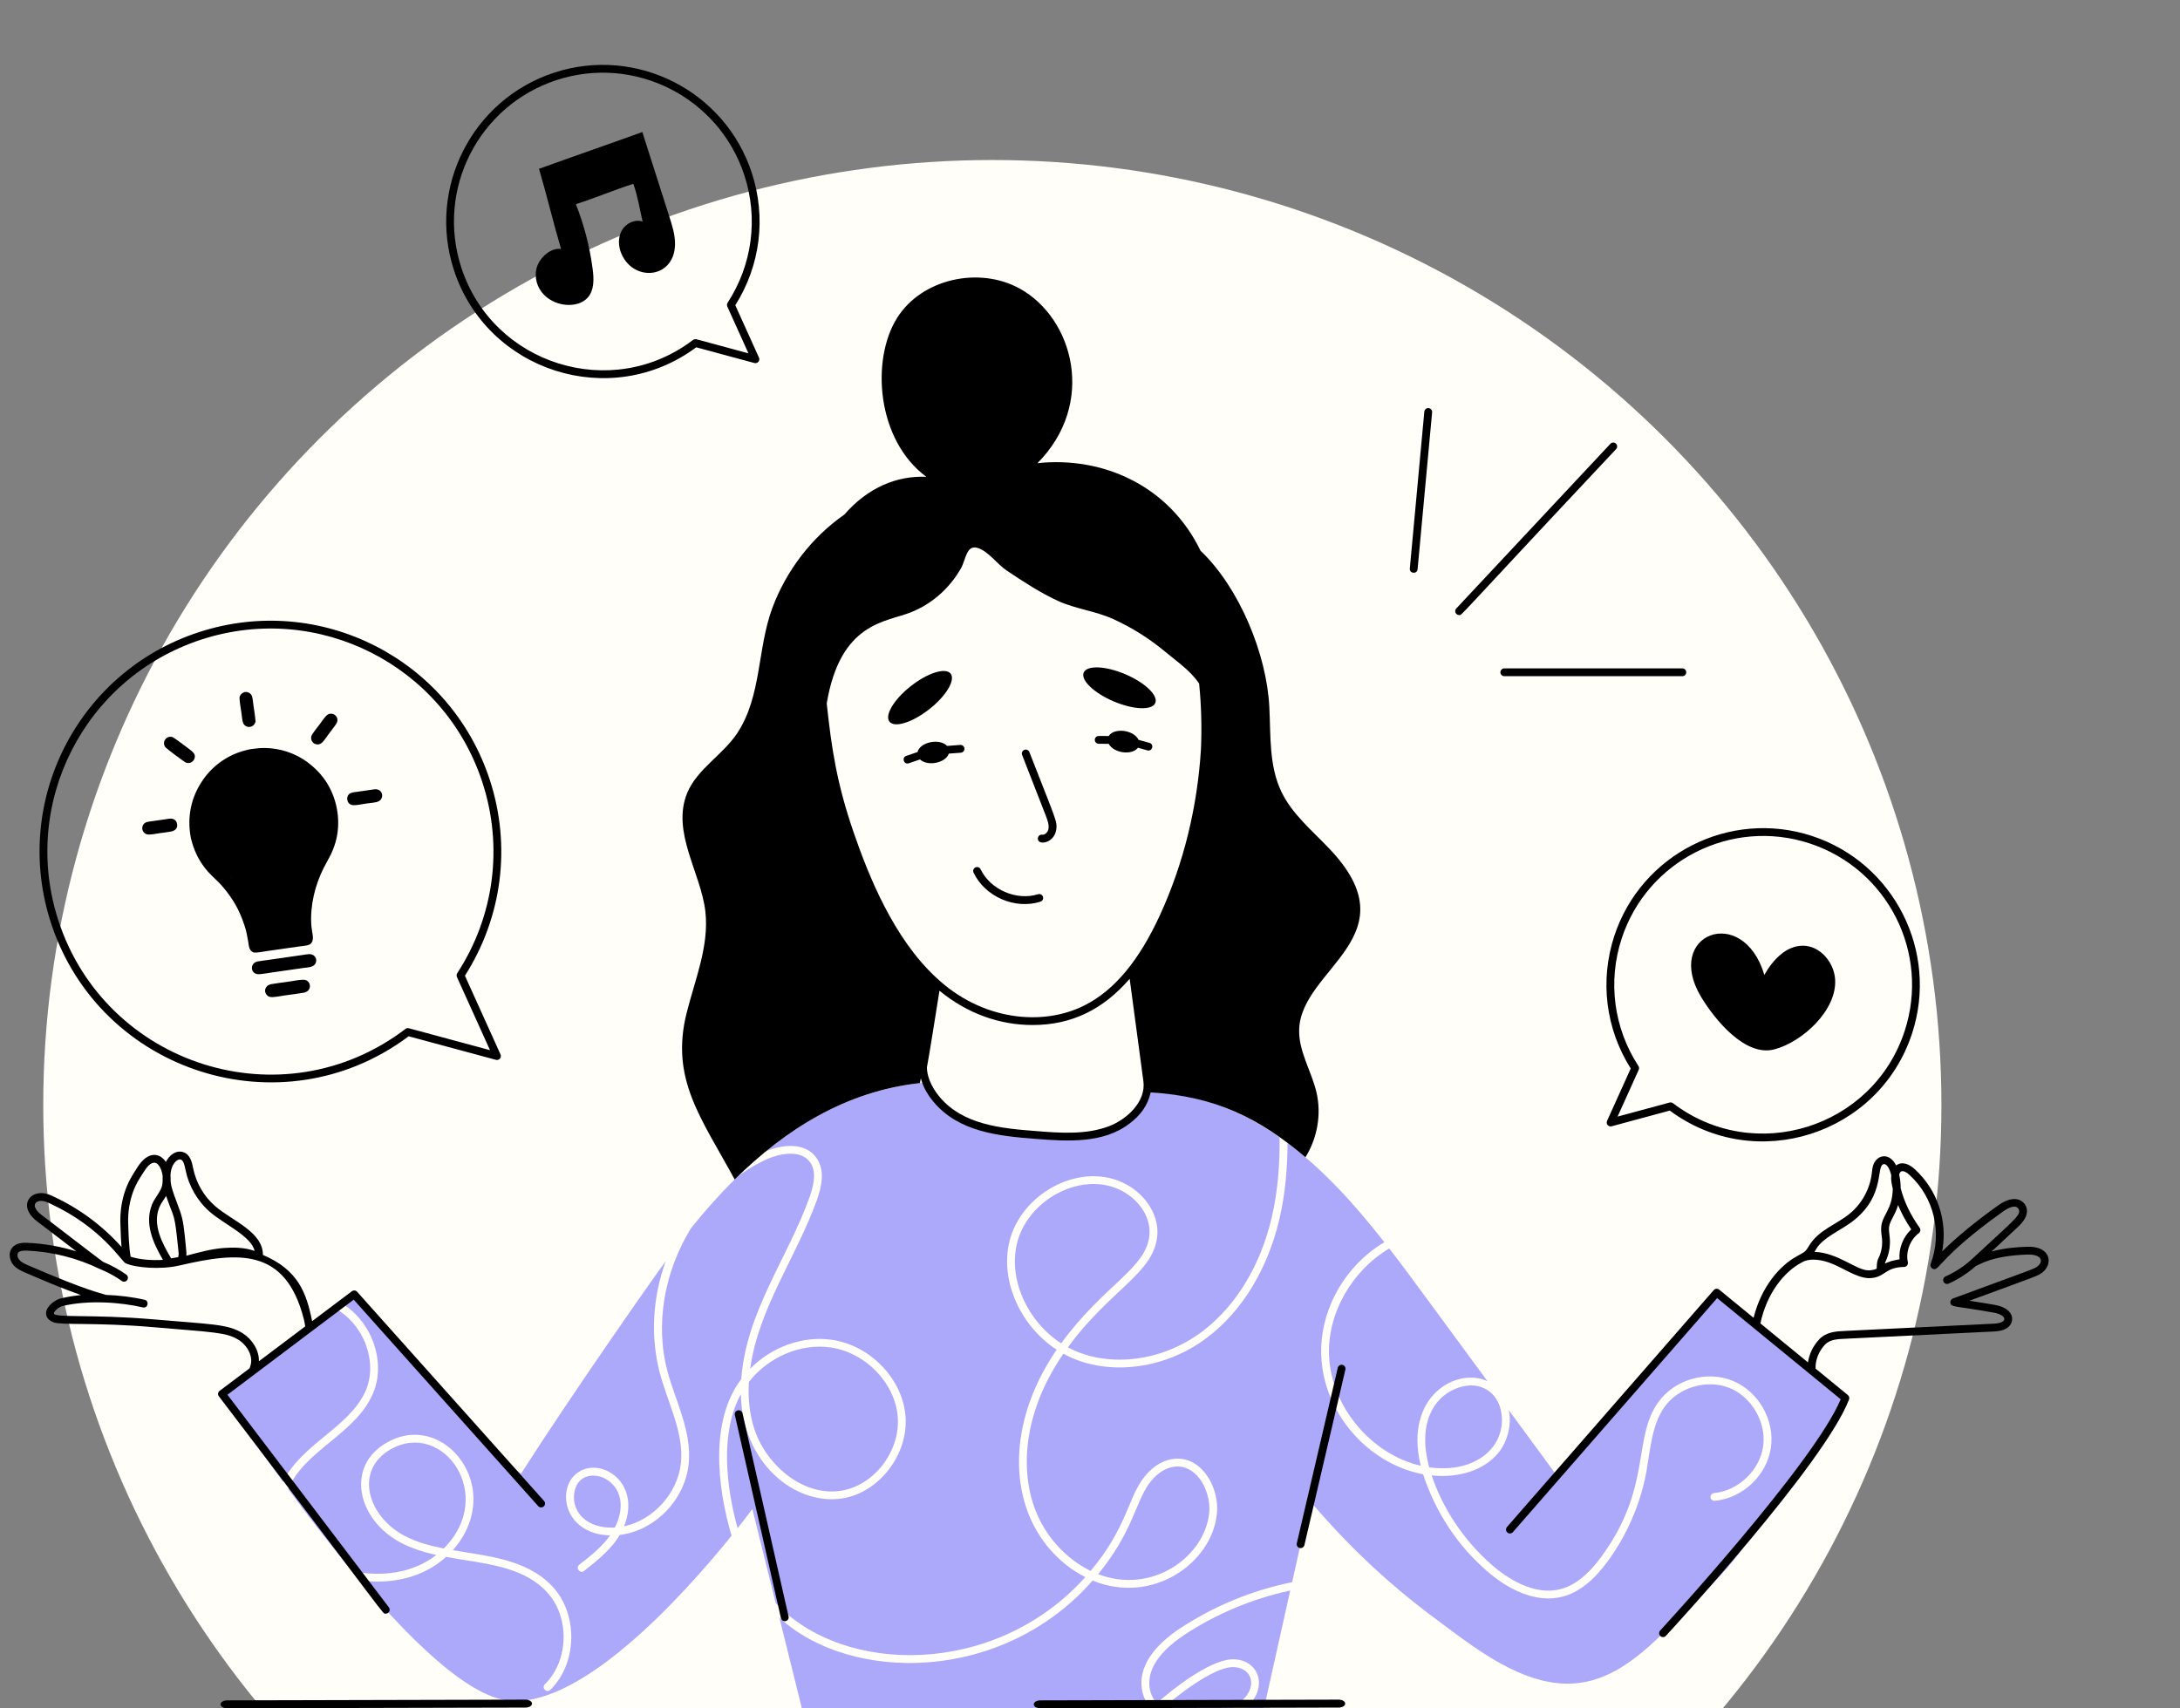 <?xml version="1.0" encoding="UTF-8"?> <svg xmlns="http://www.w3.org/2000/svg" width="504" height="395" viewBox="0 0 504 395" fill="none"><rect x="0" y="0" width="504" height="395" fill="#808080" stroke="none"/><g clip-path="url(#clip0_545_3616)"><ellipse cx="229.42" cy="255.5" rx="219.42" ry="218.5" fill="#FFFEF9"></ellipse><path d="M34.181 190.031C34.444 189.955 34.755 189.935 35.028 189.897L36.621 189.674L38.371 189.416C38.742 189.36 39.137 189.276 39.514 189.283C39.78 189.288 40.031 189.344 40.263 189.477C40.584 189.662 40.801 189.958 40.897 190.314C40.995 190.674 41.01 191.151 40.818 191.481C40.558 191.925 40.145 192.111 39.677 192.246C38.795 192.428 37.87 192.514 36.978 192.642C36.197 192.755 34.996 193.014 34.228 192.964C33.997 192.949 33.779 192.868 33.584 192.745C33.562 192.731 33.541 192.716 33.52 192.701C33.499 192.686 33.479 192.671 33.459 192.655C33.438 192.639 33.419 192.622 33.399 192.605C33.38 192.588 33.361 192.571 33.343 192.553C33.324 192.535 33.306 192.516 33.289 192.497C33.271 192.478 33.254 192.459 33.238 192.439C33.221 192.42 33.205 192.399 33.19 192.379C33.174 192.358 33.159 192.337 33.145 192.316C33.131 192.295 33.117 192.273 33.103 192.251C33.09 192.229 33.077 192.206 33.065 192.184C33.053 192.161 33.041 192.138 33.03 192.115C33.019 192.092 33.009 192.068 32.999 192.044C32.989 192.02 32.98 191.996 32.971 191.972C32.963 191.948 32.955 191.923 32.947 191.899C32.94 191.874 32.933 191.849 32.927 191.824C32.921 191.799 32.916 191.774 32.911 191.749C32.836 191.369 32.934 190.961 33.153 190.643C33.413 190.265 33.75 190.119 34.181 190.031Z" fill="black"></path><path d="M81.542 183.244C81.836 183.165 82.17 183.141 82.472 183.098L84.044 182.875L85.715 182.635C86.092 182.579 86.484 182.495 86.865 182.49C87.1 182.487 87.322 182.544 87.533 182.645C87.556 182.656 87.579 182.668 87.601 182.68C87.623 182.692 87.645 182.705 87.667 182.718C87.689 182.732 87.71 182.746 87.731 182.76C87.752 182.774 87.773 182.789 87.793 182.805C87.813 182.821 87.833 182.837 87.852 182.853C87.872 182.87 87.891 182.887 87.909 182.905C87.928 182.922 87.945 182.94 87.963 182.959C87.981 182.977 87.998 182.996 88.014 183.016C88.03 183.035 88.046 183.055 88.062 183.075C88.078 183.095 88.092 183.116 88.107 183.137C88.121 183.158 88.135 183.18 88.148 183.201C88.161 183.223 88.174 183.245 88.186 183.268C88.198 183.29 88.21 183.313 88.221 183.336C88.231 183.359 88.242 183.382 88.251 183.406C88.261 183.43 88.27 183.453 88.278 183.477C88.287 183.502 88.294 183.526 88.302 183.55C88.412 183.92 88.357 184.328 88.172 184.664C87.932 185.105 87.594 185.298 87.131 185.432C87.099 185.443 87.096 185.445 87.058 185.455C86.3 185.642 85.458 185.688 84.684 185.8C83.902 185.913 82.477 186.211 81.731 186.181C81.434 186.169 81.148 186.093 80.898 185.929C80.564 185.71 80.389 185.394 80.305 185.01C80.217 184.602 80.283 184.191 80.517 183.841C80.765 183.47 81.125 183.328 81.542 183.244Z" fill="black"></path><path d="M56.541 160.019C56.572 160.012 56.602 160.004 56.633 160C57.062 159.951 57.533 160.097 57.855 160.382C58.001 160.511 58.148 160.686 58.218 160.871C58.442 161.467 58.496 162.388 58.589 163.041C58.772 164.32 58.992 165.6 59.086 166.889C59.018 167.021 58.971 167.166 58.901 167.298C58.66 167.752 58.361 167.919 57.886 168.062C57.617 168.114 57.306 168.094 57.051 167.996C56.69 167.858 56.364 167.548 56.215 167.19C55.998 166.669 55.881 165.281 55.795 164.678C55.657 163.723 55.465 162.743 55.395 161.782C55.378 161.562 55.352 161.212 55.437 161.008C55.669 160.451 56.006 160.24 56.541 160.019Z" fill="black"></path><path d="M39.039 170.389C39.288 170.348 39.569 170.335 39.814 170.405C40.221 170.52 43.905 173.29 44.365 173.699C44.587 173.897 44.827 174.151 44.953 174.423C45.101 174.74 45.071 175.149 44.943 175.467C44.742 175.969 44.377 176.21 43.901 176.41C43.65 176.44 43.283 176.449 43.044 176.354C42.529 176.147 38.759 173.301 38.275 172.818C38.159 172.702 38.081 172.548 38.021 172.395C38.012 172.372 38.003 172.348 37.995 172.324C37.986 172.3 37.979 172.276 37.972 172.252C37.965 172.228 37.958 172.203 37.953 172.179C37.947 172.154 37.941 172.129 37.937 172.104C37.933 172.079 37.929 172.054 37.925 172.029C37.922 172.004 37.92 171.979 37.918 171.954C37.916 171.929 37.915 171.903 37.914 171.878C37.913 171.853 37.913 171.827 37.914 171.802C37.915 171.777 37.916 171.751 37.918 171.726C37.92 171.701 37.923 171.676 37.926 171.651C37.929 171.626 37.933 171.601 37.938 171.576C37.942 171.551 37.947 171.526 37.953 171.501C37.959 171.477 37.965 171.452 37.973 171.428C37.98 171.404 37.987 171.38 37.996 171.356C38.004 171.332 38.013 171.308 38.023 171.285C38.032 171.261 38.042 171.238 38.053 171.215C38.255 170.782 38.599 170.54 39.039 170.389Z" fill="black"></path><path d="M76.048 165.088C76.398 165.011 76.731 164.984 77.071 165.123C77.095 165.133 77.119 165.144 77.142 165.155C77.166 165.166 77.189 165.178 77.212 165.191C77.234 165.203 77.257 165.216 77.279 165.229C77.301 165.243 77.323 165.257 77.345 165.272C77.366 165.286 77.387 165.302 77.408 165.317C77.428 165.333 77.449 165.349 77.469 165.366C77.489 165.383 77.508 165.4 77.528 165.417C77.546 165.435 77.565 165.453 77.583 165.472C77.601 165.49 77.619 165.509 77.636 165.529C77.653 165.548 77.67 165.568 77.686 165.589C77.702 165.609 77.718 165.63 77.733 165.651C77.748 165.672 77.763 165.693 77.777 165.715C77.791 165.737 77.804 165.759 77.817 165.782C77.83 165.804 77.843 165.827 77.854 165.85C77.866 165.873 77.877 165.897 77.888 165.921C77.899 165.944 77.909 165.968 77.918 165.992C78.067 166.384 78.048 166.737 77.869 167.111C77.653 167.562 77.326 167.955 77.028 168.353L75.864 169.91C75.443 170.472 74.992 171.194 74.496 171.676C74.277 171.888 74.074 171.993 73.791 172.094C73.511 172.173 73.161 172.133 72.889 172.041C72.49 171.905 72.224 171.612 72.054 171.231C71.919 170.926 71.869 170.467 72.008 170.155C72.337 169.414 73.385 168.181 73.901 167.489C74.368 166.865 74.882 166.06 75.419 165.512C75.605 165.322 75.799 165.185 76.048 165.088Z" fill="black"></path><path d="M62.543 227.586C64.011 227.328 65.503 227.158 66.978 226.945C67.9 226.812 68.962 226.587 69.873 226.547C70.175 226.534 70.531 226.552 70.811 226.673C71.159 226.825 71.431 227.138 71.559 227.493C71.701 227.886 71.689 228.305 71.498 228.68C71.248 229.172 70.847 229.364 70.346 229.517C68.908 229.779 67.433 229.939 65.986 230.147C65.076 230.277 63.879 230.517 62.993 230.559C62.742 230.571 62.478 230.543 62.241 230.457C61.866 230.321 61.586 230.017 61.419 229.66C61.409 229.639 61.4 229.618 61.391 229.597C61.382 229.575 61.374 229.554 61.366 229.532C61.358 229.51 61.351 229.488 61.344 229.466C61.338 229.444 61.332 229.422 61.327 229.4C61.321 229.377 61.316 229.355 61.312 229.332C61.307 229.309 61.304 229.286 61.301 229.264C61.297 229.241 61.295 229.218 61.293 229.195C61.291 229.172 61.289 229.149 61.289 229.126C61.288 229.103 61.288 229.08 61.288 229.057C61.288 229.034 61.289 229.011 61.291 228.988C61.292 228.965 61.294 228.942 61.297 228.919C61.3 228.896 61.303 228.873 61.307 228.85C61.311 228.828 61.315 228.805 61.32 228.783C61.325 228.76 61.331 228.738 61.337 228.716C61.343 228.693 61.35 228.671 61.357 228.649C61.364 228.628 61.372 228.606 61.381 228.584C61.389 228.561 61.398 228.538 61.408 228.516C61.418 228.493 61.428 228.471 61.439 228.449C61.45 228.427 61.461 228.405 61.473 228.383C61.485 228.362 61.498 228.341 61.511 228.32C61.524 228.299 61.537 228.278 61.551 228.258C61.565 228.238 61.58 228.218 61.595 228.199C61.61 228.179 61.625 228.16 61.641 228.142C61.657 228.123 61.673 228.104 61.69 228.087C61.707 228.069 61.724 228.051 61.742 228.034C61.76 228.017 61.778 228 61.797 227.984C61.815 227.968 61.834 227.952 61.853 227.937C61.873 227.922 61.892 227.907 61.913 227.893C61.933 227.879 61.953 227.865 61.974 227.852C61.995 227.839 62.016 227.826 62.037 227.814C62.058 227.802 62.08 227.79 62.102 227.779C62.124 227.768 62.146 227.758 62.169 227.748L62.543 227.586Z" fill="black"></path><path d="M59.357 222.346C60.259 222.189 61.173 222.077 62.08 221.947L66.981 221.246L69.808 220.837C70.329 220.76 70.864 220.654 71.389 220.621C71.676 220.603 71.969 220.639 72.234 220.756C72.607 220.92 72.877 221.203 73.022 221.583C73.156 221.936 73.124 222.369 72.969 222.71C72.757 223.175 72.378 223.38 71.925 223.548C71.341 223.695 70.696 223.741 70.099 223.825L66.786 224.299L62.382 224.933C61.609 225.045 60.818 225.201 60.04 225.259C59.761 225.28 59.46 225.267 59.195 225.174C58.836 225.048 58.523 224.787 58.368 224.436C58.203 224.062 58.195 223.608 58.354 223.231C58.552 222.762 58.905 222.533 59.357 222.346Z" fill="black"></path><path d="M57.715 173.259C57.721 173.258 57.728 173.257 57.734 173.256C58.895 173.079 60.046 172.942 61.224 172.952C64.656 172.978 68.217 174.132 70.984 176.168C72.805 177.507 74.414 179.148 75.608 181.075C78.093 185.084 78.882 190.284 77.544 194.823C77.401 195.312 77.237 195.795 77.052 196.271C76.868 196.747 76.664 197.214 76.441 197.673C75.927 198.712 75.325 199.704 74.808 200.741C72.819 204.726 71.697 209.321 71.966 213.79C72.015 214.603 72.183 215.438 72.302 216.246C72.389 216.839 72.375 217.524 71.999 218.021C71.887 218.17 71.766 218.32 71.591 218.396C70.9 218.698 69.927 218.739 69.171 218.847L66.078 219.288L61.555 219.937C60.719 220.057 59.525 220.328 58.711 220.248C58.572 220.234 58.379 220.119 58.264 220.039C57.995 219.852 57.777 219.541 57.669 219.233C57.502 218.752 57.463 218.222 57.382 217.721C57.283 217.11 57.16 216.488 57.038 215.88C56.776 214.582 56.297 213.296 55.818 212.065C54.757 209.336 53.105 206.858 51.173 204.674C50.294 203.681 49.265 202.826 48.362 201.856C48.246 201.731 48.131 201.604 48.018 201.476C47.905 201.347 47.794 201.217 47.685 201.085C47.577 200.954 47.47 200.82 47.365 200.685C47.26 200.551 47.157 200.414 47.056 200.276C46.956 200.138 46.857 199.998 46.76 199.857C46.664 199.716 46.569 199.574 46.477 199.43C46.385 199.286 46.295 199.141 46.207 198.994C46.119 198.848 46.033 198.7 45.95 198.551C45.866 198.402 45.785 198.251 45.706 198.1C45.627 197.948 45.551 197.795 45.476 197.641C45.402 197.487 45.33 197.332 45.26 197.176C45.191 197.02 45.123 196.863 45.059 196.705C44.994 196.547 44.931 196.388 44.871 196.228C44.811 196.068 44.753 195.907 44.698 195.745C44.643 195.584 44.59 195.421 44.54 195.258C44.489 195.094 44.441 194.93 44.396 194.766C44.295 194.403 44.176 194.034 44.107 193.665C43.222 188.93 44.142 184.345 46.889 180.375C46.962 180.268 47.036 180.163 47.111 180.058C47.186 179.954 47.263 179.85 47.34 179.747C47.417 179.644 47.496 179.542 47.576 179.441C47.656 179.34 47.737 179.24 47.819 179.141C47.901 179.042 47.984 178.943 48.068 178.846C48.153 178.749 48.238 178.652 48.325 178.557C48.411 178.462 48.499 178.367 48.587 178.274C48.676 178.181 48.766 178.088 48.856 177.997C48.947 177.905 49.039 177.815 49.132 177.726C49.225 177.637 49.319 177.548 49.413 177.461C49.508 177.374 49.604 177.288 49.701 177.203C49.797 177.118 49.895 177.034 49.994 176.952C50.093 176.869 50.192 176.787 50.293 176.707C50.393 176.626 50.495 176.547 50.597 176.469C50.699 176.391 50.803 176.314 50.907 176.238C51.011 176.162 51.116 176.088 51.221 176.014C51.327 175.941 51.434 175.869 51.541 175.798C51.649 175.727 51.757 175.657 51.866 175.588C51.975 175.52 52.085 175.453 52.195 175.386C52.306 175.32 52.417 175.256 52.529 175.192C52.641 175.129 52.754 175.066 52.867 175.005C52.981 174.945 53.095 174.885 53.209 174.826C53.324 174.768 53.44 174.711 53.556 174.655C53.672 174.6 53.789 174.545 53.906 174.492C54.023 174.439 54.141 174.387 54.26 174.337C54.378 174.287 54.497 174.238 54.617 174.19C54.736 174.142 54.857 174.096 54.977 174.051C55.098 174.006 55.219 173.962 55.341 173.92C55.462 173.878 55.584 173.837 55.707 173.798C55.83 173.758 55.953 173.72 56.076 173.684C56.2 173.647 56.323 173.612 56.448 173.578C56.572 173.544 56.697 173.512 56.822 173.481C57.121 173.409 57.411 173.314 57.715 173.259ZM58.485 176.177C58.017 176.284 57.541 176.371 57.081 176.509C53.628 177.55 50.815 179.732 48.902 182.791C48.842 182.889 48.782 182.988 48.724 183.088C48.666 183.188 48.609 183.288 48.554 183.389C48.498 183.49 48.444 183.592 48.391 183.694C48.338 183.797 48.286 183.9 48.236 184.003C48.185 184.107 48.136 184.211 48.087 184.316C48.039 184.421 47.993 184.526 47.947 184.632C47.902 184.738 47.857 184.845 47.815 184.952C47.772 185.059 47.73 185.167 47.69 185.275C47.649 185.383 47.61 185.491 47.573 185.6C47.535 185.709 47.499 185.819 47.464 185.929C47.429 186.038 47.395 186.149 47.363 186.259C47.33 186.37 47.299 186.481 47.27 186.593C47.24 186.704 47.212 186.816 47.185 186.928C47.158 187.04 47.132 187.153 47.108 187.266C47.084 187.378 47.061 187.491 47.039 187.605C47.018 187.718 46.998 187.832 46.979 187.945C46.961 188.059 46.943 188.173 46.927 188.287C46.911 188.402 46.897 188.516 46.883 188.631C46.87 188.745 46.859 188.86 46.848 188.975C46.838 189.09 46.829 189.205 46.821 189.32C46.814 189.435 46.807 189.55 46.803 189.665C46.798 189.781 46.794 189.896 46.792 190.011C46.79 190.126 46.79 190.242 46.791 190.357C46.791 190.472 46.794 190.588 46.797 190.703C46.801 190.818 46.806 190.934 46.812 191.049C46.819 191.164 46.826 191.279 46.835 191.394C46.845 191.509 46.855 191.624 46.867 191.738C46.879 191.853 46.892 191.968 46.907 192.082C46.922 192.197 46.938 192.311 46.956 192.425C46.973 192.539 46.992 192.653 47.012 192.766C47.032 192.88 47.054 192.993 47.077 193.106C47.1 193.219 47.125 193.332 47.15 193.444C47.667 195.772 48.953 198.078 50.576 199.818C51.399 200.699 52.314 201.497 53.146 202.371C54.193 203.471 55.469 205.078 56.247 206.358C57.41 208.271 58.435 210.25 59.161 212.375C59.379 213.012 59.574 213.686 59.743 214.338C59.81 214.597 59.839 214.945 59.952 215.182L59.966 215.059C60.177 215.476 60.196 216.559 60.326 217.082C61.938 216.884 63.546 216.631 65.153 216.4L69.134 215.829C69.062 215.001 68.966 214.154 68.939 213.324C68.93 212.944 68.928 212.563 68.933 212.183C68.938 211.803 68.951 211.422 68.972 211.043C68.992 210.662 69.02 210.283 69.056 209.905C69.092 209.526 69.135 209.148 69.186 208.77C69.236 208.394 69.294 208.018 69.36 207.643C69.425 207.268 69.499 206.895 69.579 206.523C69.659 206.151 69.747 205.781 69.842 205.413C69.938 205.044 70.04 204.678 70.15 204.314C70.671 202.642 71.305 200.958 72.109 199.4C72.828 198.004 73.696 196.647 74.249 195.175C76.316 189.665 74.795 183.238 70.253 179.414C67.382 176.998 63.693 175.673 59.922 176.007C59.447 176.05 58.953 176.091 58.485 176.177Z" fill="black"></path><circle cx="61.682" cy="190.007" r="15.21" transform="rotate(-8.156 61.682 190.007)" fill="black"></circle><path d="M53.084 201.483L72.202 197.889L70.777 217.726L59.067 219.405L53.084 201.483Z" fill="black"></path><path d="M268.662 395.194C271.923 392.167 280.247 385.776 284.659 385.491C288.519 385.246 290.423 388.444 288.513 391.597C286.17 395.519 275.264 400.861 268.662 395.194Z" fill="#ACA8FA"></path><path d="M273.947 377.931C281.302 373.108 289.665 369.625 298.291 367.772L291.427 398.57C291.41 398.53 291.41 398.512 291.393 398.478C281.136 400.439 271.308 401.722 262.077 402.492C263.691 400.331 265.452 398.313 267.362 396.443C274.791 402.994 287.077 397.498 290.07 392.532C292.75 388.022 289.722 383.296 284.534 383.695C279.529 384.054 271.159 390.423 267.419 393.889C266.519 392.771 265.931 391.489 265.766 390.132C265.088 384.938 269.837 380.645 273.947 377.931Z" fill="#ACA8FA"></path><path d="M102.582 358.052C99.395 357.425 96.254 356.581 93.449 355.082C84.897 350.509 81.91 339.962 90.279 335.139C102.44 328.189 114.903 345.812 102.582 358.052Z" fill="#ACA8FA"></path><path d="M65.422 342.624C57.059 331.159 51.318 322.317 51.318 322.317C51.626 321.422 69.014 308.651 77.434 302.545C84.145 306.109 87.474 315.037 84.481 321.713C80.701 330.099 69.863 333.736 65.422 342.624Z" fill="#ACA8FA"></path><path d="M321.181 288.68C324.465 292.916 327.601 297.226 330.662 301.371C335.069 307.369 339.488 313.366 343.889 319.364C336.837 316.057 324.517 322.768 328.462 338.919C316.963 336.279 307.681 325.145 307.259 313.349C306.894 303.498 312.709 293.686 321.181 288.68Z" fill="#ACA8FA"></path><path d="M347.138 326.884C348.165 334.375 341.357 340.789 330.428 339.284C327.572 328.868 331.688 322.557 337.486 320.761C342.173 319.301 346.42 321.798 347.138 326.884Z" fill="#ACA8FA"></path><path d="M142.154 353.206C135.741 353.559 132.2 349.666 132.742 345.378C133.728 337.1 147.838 341.832 142.154 353.206Z" fill="#ACA8FA"></path><path d="M169.132 355.099C158.168 368.702 132.884 396.945 115.849 392.92C105.119 390.389 90.427 373.907 83.233 365.424C90.365 366.393 97.753 364.888 103.135 359.996C111.311 361.53 120.478 361.889 126.265 367.938C131.766 373.639 131.624 383.895 125.974 389.437C125.13 390.275 126.327 391.558 127.24 390.737C133.551 384.517 133.71 373.057 127.57 366.672C121.561 360.418 112.348 359.802 104.692 358.434C107.246 355.595 108.933 352.128 109.355 348.514C110.666 337.465 99.834 327.557 89.395 333.583C79.875 339.016 82.531 351.296 92.588 356.672C95.211 358.052 98.016 358.913 100.878 359.557C95.41 363.782 88.284 364.682 81.454 363.297C76.152 356.952 71.072 350.327 66.631 344.312C70.445 335.327 82.001 331.684 86.129 322.448C89.361 315.271 86.18 305.721 79.031 301.371C80.81 300.089 81.893 299.302 81.893 299.302C87.856 305.738 93.814 312.192 99.777 318.651C106.453 325.88 112.896 334.552 120.432 340.789C132.582 321.804 151.23 295.208 153.91 291.617C150.916 299.906 150.278 309.056 152.604 317.677C154.468 324.558 158.106 331.279 157.433 338.206C156.754 345.156 151.105 351.484 144.263 352.932C148.334 342.898 139.098 336.901 133.767 340.367C128.46 343.765 130.136 354.74 141.048 355.025C139.161 357.704 136.504 359.791 133.916 361.809C132.969 362.579 134.132 363.97 135.033 363.24C137.872 360.999 141.367 358.246 143.271 354.916C151.407 353.936 158.402 346.809 159.229 338.389C159.953 330.943 156.156 323.936 154.349 317.203C151.338 306.086 153.687 293.794 159.799 283.926C162.952 280.021 166.292 276.241 169.85 272.723C171.418 271.15 174.65 269.285 176.674 268.316C180.175 266.651 185.038 265.733 187.238 268.687C188.538 270.448 188.521 273.054 187.147 276.868C182.113 290.915 172.501 303.344 171.372 318.891C164.132 328.446 165.756 343.657 169.132 355.099Z" fill="#ACA8FA"></path><path d="M174.308 330.15C173.299 326.906 172.911 323.366 173.134 319.552C177.626 313.788 185.055 310.561 192.044 311.57C200.077 312.728 206.884 319.734 207.546 327.528C208.224 335.544 202.044 343.576 194.336 344.717C185.163 346.034 176.8 338.206 174.308 330.15Z" fill="#ACA8FA"></path><path d="M245.333 310.618C237.608 305.606 233.133 296.017 235.094 287.614C237.477 277.534 249.598 270.944 258.577 274.974C263.035 276.958 265.988 281.16 265.766 285.231C265.367 293.195 255.259 296.952 245.333 310.618Z" fill="#ACA8FA"></path><path d="M253.879 363.992C261.844 354.226 262.425 347.658 265.584 343.154C268.525 338.975 273.292 337.482 276.792 341.25C278.787 343.411 279.888 346.934 279.54 350.019C278.383 360.024 266.348 368.758 253.879 363.992Z" fill="#ACA8FA"></path><path d="M179.331 370.668L173.938 348.913C173.938 348.913 172.695 350.623 170.529 353.371C167.843 343.611 166.441 331.234 171.281 322.374C171.578 338.252 183.732 348.086 194.593 346.495C203.196 345.23 210.095 336.296 209.342 327.38C208.629 318.777 201.144 311.057 192.301 309.792C185.534 308.817 178.379 311.479 173.448 316.468C175.38 302.42 184.029 290.881 188.852 277.489C189.844 274.684 190.927 270.63 188.687 267.62C186.104 264.137 181.093 264.576 177.131 266.172C187.313 257.866 199.017 251.919 212.683 250.437V250.414C213.156 250.363 213.635 250.306 214.131 250.289C214.701 251.623 215.328 252.757 216.531 254.211C222.118 260.859 230.938 261.777 239.444 262.432C245.219 262.888 251.222 263.327 256.65 261.275C260.424 259.85 264.301 256.56 265.122 252.546C266.553 252.638 267.362 252.672 267.38 252.672C278.223 253.259 287.556 257.164 295.828 262.962C295.902 268.812 295.48 275.231 294.015 281.508C291.41 292.643 285.743 301.975 278.041 307.808C268.092 315.35 255.356 316.148 246.89 311.536C256.793 297.962 267.1 294.319 267.585 285.322C267.819 280.533 264.426 275.602 259.307 273.327C249.136 268.806 235.955 276.149 233.338 287.209C231.206 296.291 235.995 306.673 244.284 312.083C235.014 325.709 233.897 339.215 237.46 349.192C239.923 356.085 244.894 361.643 250.909 364.671C230.174 387.8 195.004 387.458 179.331 370.668Z" fill="#ACA8FA"></path><path d="M412.257 344.808C409.56 348.605 406.698 352.328 404.15 356.216C399.252 363.645 392.189 369.916 385.912 376.227C377.628 384.562 369.39 391.13 357.868 388.849H357.811C348.056 386.939 338.9 379.511 331.363 373.918C320.89 366.119 311.312 357.094 302.909 347.1L298.73 365.845C289.597 367.681 280.732 371.33 272.955 376.432C268.406 379.42 263.161 384.26 263.97 390.372C264.187 392.093 264.957 393.724 266.114 395.138C263.765 397.469 261.604 399.984 259.711 402.68C216.976 405.924 187.438 398.479 186.691 398.479H186.247L180.198 374.083C196.777 389.214 231.782 389.203 252.614 365.463C266.291 371.113 280.019 361.615 281.319 350.218C281.741 346.604 280.475 342.59 278.109 340.019C273.902 335.447 267.756 336.889 264.113 342.111C260.612 347.06 260.413 353.28 252.157 363.24C246.377 360.418 241.479 355.082 239.147 348.588C235.738 339.01 236.924 326 245.846 313.019C255.145 318.155 268.702 317.152 279.141 309.239C287.157 303.167 293.08 293.447 295.777 281.913C297.191 275.967 297.647 269.861 297.664 264.262C306.256 270.733 313.336 278.658 320.047 287.232C311.056 292.569 305.075 302.819 305.463 313.406C305.919 326.393 315.862 338.166 328.593 340.806C328.718 340.829 328.866 340.863 328.997 340.88C332.036 349.996 337.059 357.402 343.706 363.206C348.621 367.504 355.103 370.851 361.408 369.146C365.023 368.154 368.381 365.515 371.659 361.056C376.1 355.007 379.202 347.91 380.593 340.515C381.562 335.076 381.892 329.375 384.886 325.236C388.152 320.721 394.737 318.851 399.891 320.943C405.045 323.053 408.443 329.016 407.616 334.518C406.806 340.019 401.818 344.734 396.276 345.23C395.78 345.281 395.416 345.726 395.455 346.222C395.507 346.712 395.946 347.083 396.442 347.026C402.884 346.439 408.46 341.176 409.412 334.774C410.364 328.389 406.567 321.713 400.569 319.273C394.589 316.833 387.217 318.942 383.42 324.17C377.332 332.613 382.012 343.885 370.194 359.996C367.184 364.101 364.139 366.524 360.929 367.407C354.51 369.146 348.125 364.671 344.881 361.826C338.307 356.091 333.49 348.651 330.993 341.159C336.004 341.672 341.962 340.68 345.89 336.536C348.501 333.782 349.539 329.569 348.843 326.097C352.714 331.382 356.602 336.684 360.49 341.963C359.829 341.062 380.707 317.99 382.468 315.915C387.274 310.231 392.08 304.564 396.886 298.897C397.12 298.897 423.796 321.051 426.635 323.275C427.519 323.97 413.317 343.286 412.257 344.808Z" fill="#ACA8FA"></path><path d="M169.85 272.723C181.629 261.093 195.642 252.29 212.683 250.438C212.734 250.158 212.82 249.696 212.888 249.337C213.339 251.019 214.148 252.752 215.841 254.793C221.605 261.652 230.567 262.655 239.37 263.334C246.753 263.915 255.122 264.457 261.154 259.776C263.577 257.963 265.356 255.66 266.023 252.598C280.897 253.482 291.171 258.528 301.809 267.587C304.563 263.163 305.537 257.644 304.363 252.598C303.206 247.65 300.161 243.043 300.361 237.964C300.868 223.87 326.649 216.436 307.293 196.197C303.314 191.995 298.673 188.198 296.199 182.97C293.371 176.99 293.793 170.097 293.462 163.49C292.852 151.289 286.564 135.913 277.551 127.339C270.321 112.385 255.094 105.475 239.855 107.094C253.48 93.383 248.247 73.6 235.716 66.707C226.343 61.553 213.099 64.444 207.409 73.497C201.332 83.155 202.632 101.706 214.154 110.247C207.489 109.962 200.728 112.624 195.209 118.981C187.627 124.266 181.76 131.968 178.545 140.617C175.044 150.086 176.11 160.924 170.455 169.51C167.137 174.55 161.207 177.76 158.881 183.341C155.159 192.377 162.063 201.813 163.083 210.815C163.961 218.756 160.694 226.459 158.75 234.201C154.913 249.491 162.108 258.459 169.85 272.723ZM216.394 226.003C206.503 216.818 200.773 202.406 197.318 192.36C193.453 181.117 192.233 172.948 191.133 162.634C194.308 143.878 204.684 143.918 210.596 141.58C215.482 139.647 219.616 135.942 222.187 131.369C223.321 129.357 223.407 125.913 226.012 126.694C228.475 127.43 230.556 130.452 232.665 131.871C236.411 134.385 240.704 137.202 244.803 139.037C248.788 140.822 253.344 141.306 257.397 143.154C261.713 145.121 265.761 147.669 269.392 150.702C272.191 153.039 275.259 155.098 277.231 158.068C277.739 163.096 277.87 168.159 277.653 173.21C276.844 186.488 273.674 199.629 268.172 211.596C263.338 222.126 257.659 228.944 250.812 232.428C241.012 237.422 226.902 235.951 216.394 226.003ZM256.331 260.432C251.012 262.444 244.9 261.96 239.513 261.532C231.235 260.893 222.603 260.033 217.227 253.636C215.066 251.036 214.279 248.488 214.296 246.789C214.661 245.136 216.634 232.53 217.198 229.075C223.755 234.474 231.263 237.011 238.731 237.011C247.888 237.011 255.145 233.306 261.171 226.322C262.22 234.212 263.281 242.097 264.341 249.987C264.985 254.645 260.652 258.795 256.331 260.432Z" fill="black"></path><path d="M5.926 294.296C9.876 296.001 14.215 297.865 18.707 299.45C17.157 299.604 15.612 299.86 14.084 300.219C12.721 300.556 10.754 301.981 10.652 303.543C10.617 304.108 10.794 305.145 12.396 305.761C14.312 306.456 22.248 305.738 35.412 306.873C49.448 308.093 52.298 308.024 55.166 309.82C57.184 311.092 58.724 313.765 57.812 316.04C57.749 316.205 57.755 316.24 57.737 316.359L50.776 321.599C50.372 321.907 50.297 322.477 50.6 322.864C90.912 375.737 88.324 373.114 89.191 373.114C89.926 373.114 90.359 372.265 89.909 371.666L52.584 322.499L81.773 300.51L124.429 348.252C124.76 348.622 125.33 348.651 125.701 348.326C126.077 347.989 126.105 347.419 125.775 347.049L82.566 298.692C82.252 298.338 81.728 298.287 81.352 298.572L72.161 305.493C70.833 298.885 68.929 293.646 60.782 290.168C60.827 284.861 53.638 282.261 49.796 278.931C47.162 276.668 45.343 273.55 44.648 270.1C44.385 268.789 44.026 266.988 42.396 266.417C40.742 265.859 39.157 267.062 38.348 268.675C36.9 266.486 34.169 266.11 31.752 269.941C30.788 271.446 29.899 272.803 29.249 274.467C27.311 279.433 27.915 283.492 27.881 284.216C27.926 285.562 27.972 286.936 28.091 288.321C23.73 283.452 18.394 279.473 12.516 276.736C11.661 276.315 10.652 275.87 9.512 275.87C6.387 275.87 4.409 279.353 8.765 282.557C11.661 284.735 14.631 287.038 17.641 289.342C13.981 288.213 10.162 287.54 6.336 287.375C5.572 287.341 3.788 287.278 2.807 288.521C1.855 289.724 2.208 291.405 3.058 292.449C3.85 293.401 5.002 293.897 5.926 294.296ZM41.809 268.128C42.458 268.35 42.692 269.519 42.892 270.517C43.65 274.296 45.679 277.774 48.616 280.3C51.825 283.076 58.142 285.875 58.861 289.245C56.438 288.378 53.724 288.424 51.785 288.561C48.901 288.766 46.073 289.57 43.08 290.356C43.148 289.798 43.125 289.786 42.732 285.847C42.333 282.107 42.088 281.143 40.839 277.905C39.055 273.27 39.545 273.185 39.414 271.873C39.477 269.154 41.016 267.848 41.809 268.128ZM38.405 276.531C40.349 282.244 40.298 279.815 41.255 289.307C41.398 290.385 41.233 290.066 41.21 290.681C40.657 290.778 40.115 290.875 39.562 290.966C37.47 287.42 35.212 283.19 36.82 279.199C37.191 278.264 37.863 277.449 38.405 276.531ZM30.936 275.123C31.524 273.607 32.39 272.29 33.28 270.91C33.867 269.975 34.779 268.749 35.771 268.852C36.82 268.966 37.464 270.739 37.601 271.896C37.601 273.863 37.698 274.37 36.307 276.457C35.891 277.09 35.452 277.74 35.144 278.527C33.388 282.871 35.343 287.323 37.675 291.314C35.172 291.468 32.39 291.28 30.201 290.585C29.773 288.048 29.733 285.533 29.637 282.899C29.534 280.254 29.979 277.563 30.936 275.123ZM4.221 289.644C4.591 289.176 5.509 289.148 6.262 289.176C12.054 289.427 17.841 290.887 23 293.395C23.189 293.486 25.555 294.342 28.154 296.189C28.559 296.485 29.123 296.383 29.409 295.978C29.699 295.573 29.602 295.009 29.198 294.724C27.527 293.532 25.714 292.563 23.821 291.77C19.101 288.236 14.483 284.598 9.842 281.109C7.037 279.045 7.984 277.677 9.512 277.677C10.27 277.677 11.051 278.025 11.735 278.361C23.525 283.857 28.109 291.673 29.021 292.09C31.199 293.11 37.037 293.663 41.603 292.591C55.195 289.416 65.998 288.561 70.217 304.917C70.377 305.55 70.48 306.126 70.565 306.696L59.858 314.757C59.927 312.123 58.216 309.609 56.124 308.292C52.652 306.12 48.935 306.24 35.566 305.077C21.028 303.823 12.379 304.803 12.453 303.663C12.488 303.184 13.594 302.198 14.506 301.975C20.566 300.539 27.943 301.132 33.029 302.306C34.203 302.585 34.585 300.812 33.434 300.544C30.674 299.906 27.39 299.501 24.488 299.416C22.881 298.84 20.595 298.646 6.638 292.637C5.817 292.283 4.962 291.913 4.449 291.297C4.073 290.841 3.879 290.071 4.221 289.644Z" fill="black"></path><path d="M442.706 270.368C441.412 269.176 439.764 268.452 438.368 269.478C436.874 266.463 434.046 266.93 433.145 269.233C432.895 269.872 432.832 270.488 432.735 271.36C432.302 274.963 430.432 278.349 427.621 280.647C424.451 283.23 420.403 284.404 418.208 288.104C417.285 289.666 417.091 289.484 415.455 290.464C411.401 292.648 407.171 297.631 405.415 304.711L397.462 298.195C397.086 297.887 396.527 297.933 396.208 298.303L348.404 353.08C348.079 353.456 348.113 354.026 348.489 354.357C348.866 354.682 349.436 354.642 349.766 354.271L396.995 300.151C406.322 307.79 417.724 317.129 425.557 323.548C419.24 338.565 384.173 376.637 383.819 377.025C383.477 377.39 383.5 377.965 383.865 378.302C384.235 378.638 384.806 378.615 385.142 378.25C386.636 376.631 421.766 338.485 427.484 323.594C427.621 323.229 427.513 322.818 427.211 322.573L419.753 316.462C419.651 314.586 420.472 312.437 421.937 310.897C423.066 309.711 424.81 309.632 426.658 309.552L461.052 307.87C464.319 307.71 465.032 306.211 465.163 305.327C465.425 303.617 463.892 302.203 461.252 301.736C459.086 301.348 457.153 301.057 455.311 300.766C471.258 294.888 471.258 295.037 472.358 294.079C474.769 291.975 473.897 288.104 468.732 288.281C466.195 288.361 463.356 288.583 460.442 289.387L466.548 283.68C468.949 281.439 468.835 279.78 468.321 278.788C467.529 277.261 465.357 276.297 461.93 278.737C456.731 282.454 452.478 285.949 449.023 289.353C450.334 282.221 447.871 275.111 442.706 270.368ZM438.824 278.657C439.599 280.539 440.614 282.414 441.862 284.262C439.975 286.023 438.949 288.674 439.16 291.188C438.978 291.206 437.621 291.473 437.21 291.605C436.914 291.696 435.814 292.135 435.762 292.163C435.831 291.702 437.193 289.666 436.902 286.246C436.828 285.311 436.635 284.455 436.743 283.68C436.937 282.243 438.071 281.132 438.824 278.657ZM423.448 285.527C425.198 284.387 427.085 283.412 428.761 282.044C435.922 276.206 433.676 269.518 435.506 269.171C436.059 269.079 436.646 269.9 436.942 270.733C437.056 271.052 437.153 271.377 437.239 271.708C437.125 272.745 437.347 273.806 437.598 274.866C437.513 279.53 435.306 280.829 434.953 283.441C434.651 285.664 435.768 286.833 434.611 290.219C434.559 290.367 434.485 290.51 434.411 290.652C433.944 291.57 433.926 291.918 433.881 293.355C432.986 293.788 431.771 293.748 431.96 293.737C429.166 293.731 424.907 289.638 419.491 289.467C420.175 288.378 420.466 287.483 423.448 285.527ZM446.361 292.22C446.207 292.625 446.361 293.081 446.731 293.304C448.328 294.284 447.786 291.074 462.979 280.208C464.12 279.393 466.035 278.298 466.714 279.615C467.409 280.961 465.192 282.466 456.024 291.023C454.177 292.739 452.073 294.13 449.776 295.156C449.32 295.362 449.114 295.892 449.32 296.348C449.525 296.81 450.061 297.009 450.511 296.804C452.814 295.778 454.924 294.392 456.811 292.722C457.666 292.46 460.277 290.367 468.789 290.082C471.976 290.02 472.466 291.587 471.172 292.716C470.391 293.4 470.847 293.115 451.492 300.248C451.11 300.39 450.87 300.772 450.904 301.177C451.007 302.34 451.919 301.901 460.938 303.514C464.063 304.073 464.331 305.903 460.967 306.068C456.862 306.268 472.968 305.481 426.572 307.744C424.554 307.836 422.262 307.944 420.631 309.649C419.195 311.154 418.26 313.098 417.992 315.019L406.989 306.006C408.499 298.942 412.519 294.028 416.561 291.907C417.98 291.029 420.341 291.04 422.918 291.958C426.065 293.075 428.978 295.384 431.965 295.544C435.916 295.544 435.5 293.03 440.226 292.95C440.859 292.933 441.19 292.294 441.087 291.838C440.534 289.472 441.6 286.656 443.613 285.145C444.006 284.849 444.092 284.301 443.807 283.897C441.663 280.875 440.186 277.791 439.417 274.706C439.422 273.675 439.308 272.637 439.075 271.628C439.36 270.288 440.477 270.773 441.486 271.696C447.13 276.89 449.069 285.037 446.361 292.22Z" fill="black"></path><path d="M170.574 326.114C170.089 326.222 169.782 326.707 169.896 327.191L180.551 374.169C180.648 374.591 181.018 374.87 181.435 374.87C182.016 374.87 182.438 374.334 182.313 373.77L171.657 326.792C171.543 326.308 171.064 326.005 170.574 326.114Z" fill="black"></path><path d="M309.283 316.273L299.813 356.854C299.699 357.339 300.001 357.829 300.486 357.943C300.965 358.051 301.455 357.755 301.569 357.265L311.044 316.684C311.158 316.194 310.856 315.709 310.372 315.595C309.893 315.487 309.397 315.783 309.283 316.273Z" fill="black"></path><path d="M219.781 155.764C218.618 154.282 214.507 155.559 210.602 158.626C206.691 161.693 204.473 165.382 205.636 166.864C206.805 168.352 210.915 167.069 214.821 164.002C218.726 160.941 220.949 157.252 219.781 155.764Z" fill="black"></path><path d="M257.477 162.184C262.049 164.128 266.348 164.293 267.089 162.56C267.825 160.821 264.723 157.834 260.151 155.895C255.584 153.951 251.28 153.78 250.545 155.519C249.803 157.258 252.905 160.239 257.477 162.184Z" fill="black"></path><path d="M241.753 188.528C242.329 190.004 242.99 191.846 241.684 192.798C241.451 192.969 241.217 193.032 240.983 193.003C240.487 192.923 240.031 193.26 239.951 193.756C239.666 195.58 243.691 195.141 244.193 191.863C244.489 189.936 244.164 189.742 237.984 173.899C237.802 173.437 237.277 173.203 236.816 173.391C236.348 173.568 236.12 174.092 236.303 174.56L241.753 188.528Z" fill="black"></path><path d="M240.539 208.488C241.017 208.34 241.28 207.827 241.126 207.354C240.978 206.881 240.464 206.618 239.991 206.767C235.026 208.346 228.948 205.701 226.708 200.997C226.497 200.547 225.955 200.359 225.505 200.569C225.054 200.78 224.866 201.322 225.077 201.772C227.717 207.325 234.644 210.364 240.539 208.488Z" fill="black"></path><path d="M222.129 174.048C222.631 174.014 223.007 173.586 222.973 173.09C222.939 172.589 222.5 172.218 222.015 172.247C220.824 172.326 219.838 172.395 218.965 172.475C217.198 170.639 212.694 171.579 212.124 173.894C211.36 174.145 210.511 174.436 209.513 174.784C208.401 175.171 208.96 176.887 210.106 176.488C211.103 176.14 211.942 175.85 212.694 175.604C214.507 177.269 218.635 176.408 219.37 174.253C220.163 174.179 221.063 174.116 222.129 174.048Z" fill="black"></path><path d="M265.755 171.767C264.768 171.488 263.953 171.26 263.235 171.072C262.129 168.774 257.596 168.181 256.325 170.188C255.664 170.183 253.822 170.171 254.01 170.177C253.514 170.177 253.11 170.576 253.11 171.072C253.104 171.568 253.509 171.978 254.005 171.978C255.088 171.984 255.778 171.99 256.325 171.995C257.511 174.168 261.707 174.709 263.081 172.896C265.464 173.54 265.282 173.54 265.51 173.54C266.553 173.54 266.764 172.053 265.755 171.767Z" fill="black"></path><path d="M418.882 193.283C399.908 187.08 379.413 197.468 373.204 216.447C369.829 226.76 371.22 237.894 377.012 247.068L371.539 259.182C371.22 259.884 371.876 260.625 372.6 260.425L386.043 256.794C405.889 271.537 434.4 262.369 442.057 238.966C448.265 219.987 437.866 199.497 418.882 193.283ZM440.341 238.408C432.998 260.841 405.575 269.41 386.784 255.089C386.625 254.969 386.431 254.907 386.237 254.907C386.157 254.907 386.077 254.918 385.997 254.935L373.974 258.185L378.86 247.364C378.991 247.085 378.962 246.754 378.797 246.497C373.079 237.706 371.665 226.96 374.92 217.011C380.815 198.978 400.284 189.104 418.323 194.999C436.401 200.917 446.253 220.324 440.341 238.408Z" fill="black"></path><path d="M128.127 16.796C147.101 10.593 167.596 20.98 173.805 39.959C177.18 50.273 175.789 61.407 169.997 70.58L175.47 82.695C175.789 83.396 175.133 84.137 174.409 83.938L160.966 80.306C141.12 95.049 112.609 85.882 104.952 62.479C98.744 43.5 109.143 23.01 128.127 16.796ZM106.668 61.92C114.011 84.354 141.434 92.923 160.225 78.602C160.385 78.482 160.578 78.419 160.772 78.419C160.852 78.419 160.932 78.43 161.012 78.448L173.035 81.697L168.149 70.876C168.018 70.597 168.047 70.266 168.212 70.01C173.93 61.219 175.344 50.472 172.089 40.524C166.194 22.491 146.725 12.617 128.686 18.512C110.608 24.429 100.756 43.836 106.668 61.92Z" fill="black"></path><path d="M416.938 218.67C412.987 218.59 409.84 221.977 407.907 225.42C402.93 208.807 384.498 215.985 393.323 230.586C396.431 235.717 403.471 244.462 410.262 242.632C416.761 240.882 424.714 233.579 424.269 226.469C424.024 222.553 420.854 218.75 416.938 218.67Z" fill="black"></path><path d="M94.481 239.616L114.658 245.061C115.376 245.266 116.037 244.519 115.718 243.818L107.486 225.609C116.129 212.057 118.227 195.575 113.232 180.308C104.065 152.286 73.969 137.019 45.942 146.186C17.915 155.354 2.636 185.444 11.803 213.477C23.103 248.02 65.149 261.572 94.481 239.616ZM46.501 147.902C73.57 139.048 102.657 153.786 111.516 180.866C116.391 195.775 114.27 211.875 105.707 225.039C105.542 225.301 105.513 225.626 105.638 225.905L113.284 242.821L94.527 237.758C94.259 237.684 93.968 237.741 93.746 237.912C65.326 259.559 24.46 246.355 13.52 212.918C4.666 185.838 19.42 156.762 46.501 147.902Z" fill="black"></path><path d="M135.919 68.764C137.402 67.043 137.316 64.505 137.024 62.255C136.358 57.106 135.048 52.041 133.136 47.213C137.64 45.776 141.921 43.937 146.421 42.5C147.512 45.632 147.825 47.998 148.563 51.234C146.774 50.619 144.682 51.638 143.753 53.286C142.828 54.932 142.94 57.027 143.703 58.755C146.655 65.437 156.394 64.379 156.052 55.918C155.972 53.953 155.371 52.052 154.773 50.179C152.682 43.631 150.594 37.078 148.502 30.526C140.567 33.406 132.549 36.16 124.614 39.037C126.447 45.244 127.88 51.367 129.712 57.574C127.513 57.258 125.266 59.137 124.352 61.164C123.437 63.191 123.833 65.689 125.169 67.468C127.826 71.007 133.554 71.496 135.919 68.764Z" fill="black"></path><path d="M327.737 131.62L331.095 95.35C331.141 94.853 330.776 94.409 330.28 94.363C329.778 94.318 329.345 94.683 329.294 95.178L325.941 131.455C325.827 132.652 327.623 132.817 327.737 131.62Z" fill="black"></path><path d="M372.315 102.612L336.677 140.702C336.135 141.278 336.557 142.218 337.338 142.218C338.091 142.218 335.736 144.179 373.632 103.844C373.968 103.479 373.951 102.909 373.586 102.567C373.221 102.23 372.651 102.248 372.315 102.612Z" fill="black"></path><path d="M346.882 155.445C346.882 155.946 347.286 156.351 347.782 156.351H388.945C389.441 156.351 389.845 155.946 389.845 155.445C389.845 154.949 389.441 154.544 388.945 154.544H347.782C347.286 154.544 346.882 154.949 346.882 155.445Z" fill="black"></path><path d="M309.49 393L240.497 393.169C239.672 393.17 238.998 393.583 239 394.089C239.009 394.588 239.674 395.002 240.507 395L309.503 394.837C310.337 394.834 311.002 394.422 311 393.917C310.991 393.418 310.324 392.998 309.49 393Z" fill="black"></path><path d="M121.49 393L52.497 393.169C51.672 393.17 50.998 393.583 51 394.089C51.009 394.588 51.674 395.002 52.507 395L121.503 394.837C122.337 394.834 123.002 394.422 123 393.917C122.991 393.418 122.324 392.998 121.49 393Z" fill="black"></path></g><defs><clipPath id="clip0_545_3616"><rect width="504" height="395" fill="white"></rect></clipPath></defs></svg> 